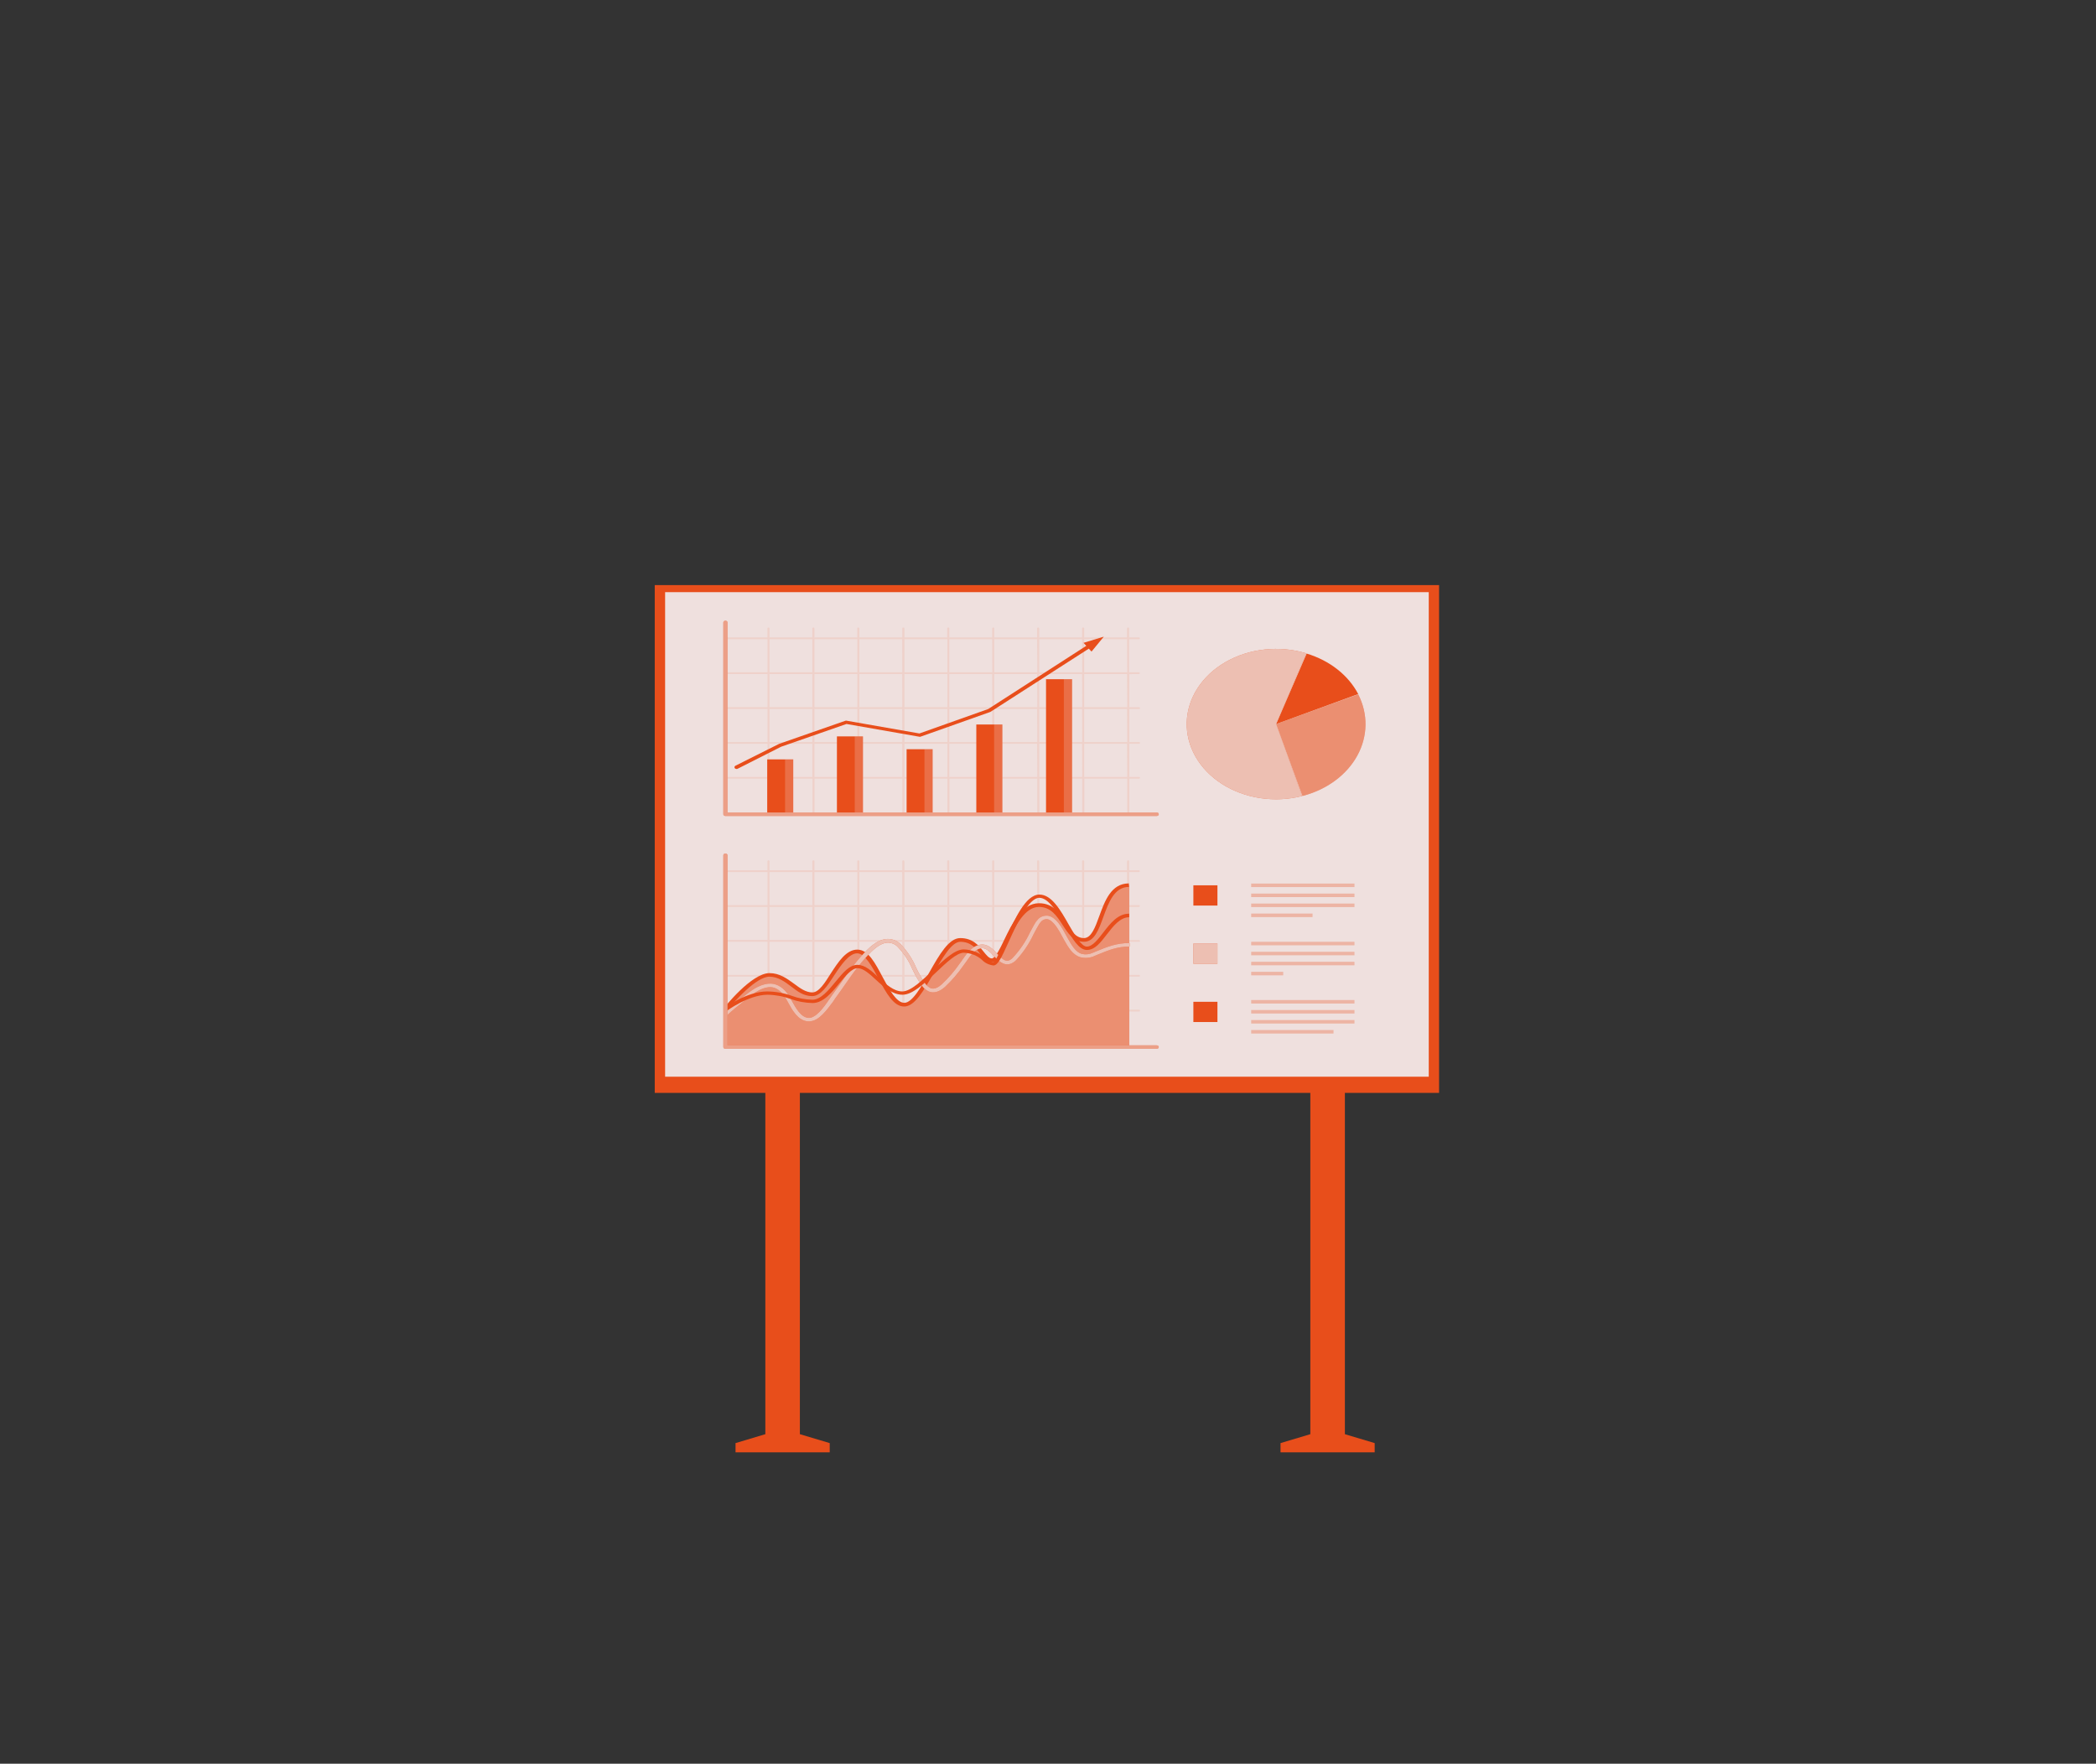 <?xml version="1.0" encoding="UTF-8"?> <svg xmlns="http://www.w3.org/2000/svg" width="164" height="138" viewBox="0 0 164 138" fill="none"><rect x="0" y="0" width="164" height="138" fill="#333333" stroke="none"/><path d="M112.599 85.513V45.78H51.23V85.513H59.883V112.216L57.551 112.914V113.637H64.921V112.914L62.586 112.216V85.513H102.526V112.216L100.194 112.914V113.637H107.561V112.914L105.229 112.216V85.513H112.599Z" fill="#E84E1B"></path><path d="M111.792 46.332H52.041V84.246H111.792V46.332Z" fill="#E84E1B"></path><path opacity="0.9" d="M111.792 46.332H52.041V84.246H111.792V46.332Z" fill="#F0F0F3"></path><path d="M95.258 69.27H93.375V70.855H95.258V69.27Z" fill="#E84E1B"></path><path d="M95.258 73.827H93.375V75.412H95.258V73.827Z" fill="#E84E1B"></path><path d="M95.258 78.384H93.375V79.968H95.258V78.384Z" fill="#E84E1B"></path><path opacity="0.7" d="M95.258 73.827H93.375V75.412H95.258V73.827Z" fill="#F0F0F3"></path><path opacity="0.1" d="M89.105 52.741C89.126 52.741 89.147 52.733 89.162 52.721C89.178 52.708 89.186 52.69 89.186 52.672C89.186 52.654 89.178 52.636 89.162 52.623C89.147 52.61 89.126 52.603 89.105 52.603H88.35V50.014H89.105C89.126 50.014 89.147 50.007 89.162 49.994C89.178 49.981 89.186 49.963 89.186 49.945C89.186 49.927 89.178 49.909 89.162 49.896C89.147 49.883 89.126 49.876 89.105 49.876H88.35V49.167C88.35 49.148 88.341 49.131 88.326 49.118C88.311 49.105 88.29 49.098 88.268 49.098C88.246 49.098 88.225 49.105 88.21 49.118C88.195 49.131 88.186 49.148 88.186 49.167V49.876H84.831V49.167C84.831 49.148 84.822 49.131 84.807 49.118C84.791 49.105 84.77 49.098 84.749 49.098C84.727 49.098 84.706 49.105 84.691 49.118C84.675 49.131 84.667 49.148 84.667 49.167V49.876H81.314V49.167C81.314 49.148 81.306 49.131 81.29 49.118C81.275 49.105 81.254 49.098 81.233 49.098C81.211 49.098 81.19 49.105 81.174 49.118C81.159 49.131 81.15 49.148 81.15 49.167V49.876H77.795V49.167C77.795 49.148 77.786 49.131 77.771 49.118C77.756 49.105 77.735 49.098 77.713 49.098C77.691 49.098 77.67 49.105 77.655 49.118C77.64 49.131 77.631 49.148 77.631 49.167V49.876H74.279V49.167C74.279 49.148 74.27 49.131 74.255 49.118C74.24 49.105 74.219 49.098 74.197 49.098C74.175 49.098 74.154 49.105 74.139 49.118C74.124 49.131 74.115 49.148 74.115 49.167V49.876H70.763V49.167C70.763 49.148 70.754 49.131 70.739 49.118C70.723 49.105 70.703 49.098 70.681 49.098C70.659 49.098 70.638 49.105 70.623 49.118C70.607 49.131 70.599 49.148 70.599 49.167V49.876H67.24V49.167C67.24 49.148 67.231 49.131 67.216 49.118C67.201 49.105 67.18 49.098 67.158 49.098C67.136 49.098 67.115 49.105 67.1 49.118C67.085 49.131 67.076 49.148 67.076 49.167V49.876H63.727V49.167C63.727 49.148 63.718 49.131 63.703 49.118C63.688 49.105 63.667 49.098 63.645 49.098C63.623 49.098 63.602 49.105 63.587 49.118C63.572 49.131 63.563 49.148 63.563 49.167V49.876H60.211V49.167C60.211 49.148 60.202 49.131 60.187 49.118C60.172 49.105 60.151 49.098 60.129 49.098C60.107 49.098 60.086 49.105 60.071 49.118C60.056 49.131 60.047 49.148 60.047 49.167V49.876H56.744V50.014H60.053V52.603H56.744V52.741H60.053V55.332H56.744V55.47H60.053V58.059H56.744V58.197H60.053V60.789H56.744V60.927H60.053V63.709C60.053 63.727 60.062 63.745 60.078 63.758C60.093 63.771 60.114 63.778 60.136 63.778C60.157 63.778 60.178 63.771 60.194 63.758C60.209 63.745 60.218 63.727 60.218 63.709V60.927H63.57V63.709C63.57 63.727 63.578 63.745 63.594 63.758C63.609 63.771 63.63 63.778 63.652 63.778C63.673 63.778 63.694 63.771 63.71 63.758C63.725 63.745 63.734 63.727 63.734 63.709V60.927H67.089V63.709C67.089 63.727 67.098 63.745 67.113 63.758C67.129 63.771 67.149 63.778 67.171 63.778C67.193 63.778 67.214 63.771 67.229 63.758C67.245 63.745 67.253 63.727 67.253 63.709V60.927H70.605V63.709C70.605 63.727 70.614 63.745 70.629 63.758C70.645 63.771 70.665 63.778 70.687 63.778C70.709 63.778 70.73 63.771 70.745 63.758C70.761 63.745 70.769 63.727 70.769 63.709V60.927H74.128V63.709C74.128 63.727 74.137 63.745 74.152 63.758C74.167 63.771 74.188 63.778 74.21 63.778C74.232 63.778 74.253 63.771 74.268 63.758C74.283 63.745 74.292 63.727 74.292 63.709V60.927H77.644V63.709C77.644 63.727 77.653 63.745 77.668 63.758C77.684 63.771 77.704 63.778 77.726 63.778C77.748 63.778 77.769 63.771 77.784 63.758C77.799 63.745 77.808 63.727 77.808 63.709V60.927H81.164V63.709C81.164 63.727 81.172 63.745 81.188 63.758C81.203 63.771 81.224 63.778 81.246 63.778C81.267 63.778 81.288 63.771 81.304 63.758C81.319 63.745 81.328 63.727 81.328 63.709V60.927H84.68V63.709C84.68 63.727 84.688 63.745 84.704 63.758C84.719 63.771 84.74 63.778 84.762 63.778C84.784 63.778 84.804 63.771 84.82 63.758C84.835 63.745 84.844 63.727 84.844 63.709V60.927H88.199V63.709C88.199 63.727 88.208 63.745 88.223 63.758C88.239 63.771 88.259 63.778 88.281 63.778C88.303 63.778 88.324 63.771 88.339 63.758C88.355 63.745 88.363 63.727 88.363 63.709V60.927H89.118C89.139 60.927 89.16 60.92 89.176 60.907C89.191 60.894 89.2 60.876 89.2 60.858C89.2 60.84 89.191 60.822 89.176 60.809C89.16 60.796 89.139 60.789 89.118 60.789H88.363V58.197H89.118C89.139 58.197 89.16 58.19 89.176 58.177C89.191 58.164 89.2 58.147 89.2 58.128C89.2 58.11 89.191 58.093 89.176 58.08C89.16 58.067 89.139 58.059 89.118 58.059H88.363V55.476H89.118C89.139 55.476 89.16 55.469 89.176 55.456C89.191 55.443 89.2 55.425 89.2 55.407C89.2 55.389 89.191 55.371 89.176 55.358C89.16 55.345 89.139 55.338 89.118 55.338H88.363V52.746L89.105 52.741ZM63.563 60.789H60.211V58.197H63.563V60.789ZM63.563 58.059H60.211V55.476H63.563V58.059ZM63.563 55.332H60.211V52.741H63.563V55.332ZM63.563 52.603H60.211V50.014H63.563V52.603ZM67.083 60.789H63.727V58.197H67.083V60.789ZM67.083 58.059H63.727V55.476H67.083V58.059ZM67.083 55.332H63.727V52.741H67.083V55.332ZM67.083 52.603H63.727V50.014H67.083V52.603ZM70.599 60.789H67.24V58.197H70.592L70.599 60.789ZM70.599 58.059H67.24V55.476H70.592L70.599 58.059ZM70.599 55.332H67.24V52.741H70.592L70.599 55.332ZM70.599 52.603H67.24V50.014H70.592L70.599 52.603ZM74.128 60.789H70.763V58.197H74.128V60.789ZM74.128 58.059H70.763V55.476H74.128V58.059ZM74.128 55.332H70.763V52.741H74.128V55.332ZM74.128 52.603H70.763V50.014H74.128V52.603ZM77.644 60.789H74.279V58.197H77.631L77.644 60.789ZM77.644 58.059H74.279V55.476H77.631L77.644 58.059ZM77.644 55.332H74.279V52.741H77.631L77.644 55.332ZM77.644 52.603H74.279V50.014H77.631L77.644 52.603ZM81.164 60.789H77.795V58.197H81.15L81.164 60.789ZM81.164 58.059H77.795V55.476H81.15L81.164 58.059ZM81.164 55.332H77.795V52.741H81.15L81.164 55.332ZM81.164 52.603H77.795V50.014H81.15L81.164 52.603ZM84.68 60.789H81.314V58.197H84.667L84.68 60.789ZM84.68 58.059H81.314V55.476H84.667L84.68 58.059ZM84.68 55.332H81.314V52.741H84.667L84.68 55.332ZM84.68 52.603H81.314V50.014H84.667L84.68 52.603ZM88.199 60.789H84.831V58.197H88.186L88.199 60.789ZM88.199 58.059H84.831V55.476H88.186L88.199 58.059ZM88.199 55.332H84.831V52.741H88.186L88.199 55.332ZM88.199 52.603H84.831V50.014H88.186L88.199 52.603Z" fill="#E84E1B"></path><path d="M62.067 59.417H60.031V63.635H62.067V59.417Z" fill="#E84E1B"></path><path opacity="0.2" d="M62.071 59.417H61.428V63.635H62.071V59.417Z" fill="#F0F0F3"></path><path d="M67.522 57.618H65.485V63.635H67.522V57.618Z" fill="#E84E1B"></path><path opacity="0.2" d="M67.522 57.618H66.879V63.635H67.522V57.618Z" fill="#F0F0F3"></path><path d="M72.973 58.622H70.937V63.632H72.973V58.622Z" fill="#E84E1B"></path><path opacity="0.2" d="M72.977 58.622H72.334V63.632H72.977V58.622Z" fill="#F0F0F3"></path><path d="M78.428 56.688H76.391V63.635H78.428V56.688Z" fill="#E84E1B"></path><path opacity="0.2" d="M78.428 56.688H77.785V63.635H78.428V56.688Z" fill="#F0F0F3"></path><path d="M83.883 53.144H81.846V63.635H83.883V53.144Z" fill="#E84E1B"></path><path opacity="0.2" d="M83.883 53.144H83.24V63.635H83.883V53.144Z" fill="#F0F0F3"></path><path d="M90.505 63.847H56.76C56.717 63.847 56.675 63.833 56.644 63.807C56.614 63.781 56.596 63.746 56.596 63.709V48.703C56.596 48.666 56.614 48.631 56.644 48.605C56.675 48.58 56.717 48.565 56.76 48.565C56.804 48.565 56.846 48.58 56.876 48.605C56.907 48.631 56.924 48.666 56.924 48.703V63.571H90.505C90.549 63.571 90.59 63.586 90.621 63.611C90.652 63.637 90.669 63.672 90.669 63.709C90.669 63.746 90.652 63.781 90.621 63.807C90.59 63.833 90.549 63.847 90.505 63.847Z" fill="#E84E1B"></path><path d="M57.63 60.168C57.601 60.168 57.573 60.162 57.549 60.151C57.524 60.139 57.503 60.122 57.489 60.102C57.467 60.07 57.461 60.032 57.472 59.996C57.483 59.961 57.51 59.93 57.548 59.911L60.965 58.2L66.154 56.392C66.185 56.384 66.219 56.384 66.249 56.392L71.94 57.389L77.323 55.476L85.674 50.094C85.709 50.073 85.752 50.064 85.795 50.069C85.838 50.074 85.877 50.093 85.903 50.122C85.93 50.151 85.941 50.187 85.936 50.223C85.93 50.26 85.908 50.292 85.874 50.315L77.506 55.694C77.495 55.701 77.483 55.706 77.47 55.711L72.019 57.643C71.988 57.651 71.955 57.651 71.924 57.643L66.233 56.646L61.113 58.429L57.728 60.143C57.699 60.16 57.665 60.169 57.63 60.168Z" fill="#E84E1B"></path><g opacity="0.5"><path d="M90.505 63.847H56.76C56.717 63.847 56.675 63.833 56.644 63.807C56.614 63.781 56.596 63.746 56.596 63.709V48.703C56.596 48.666 56.614 48.631 56.644 48.605C56.675 48.58 56.717 48.565 56.76 48.565C56.804 48.565 56.846 48.58 56.876 48.605C56.907 48.631 56.924 48.666 56.924 48.703V63.571H90.505C90.549 63.571 90.59 63.586 90.621 63.611C90.652 63.637 90.669 63.672 90.669 63.709C90.669 63.746 90.652 63.781 90.621 63.807C90.59 63.833 90.549 63.847 90.505 63.847Z" fill="#F0F0F3"></path></g><path d="M86.366 49.815L84.778 50.298L85.405 50.983L86.366 49.815Z" fill="#E84E1B"></path><path d="M99.847 56.657L101.883 62.285C100.824 62.556 99.704 62.612 98.614 62.448C97.524 62.283 96.496 61.904 95.615 61.34C94.733 60.776 94.024 60.044 93.544 59.205C93.064 58.365 92.829 57.442 92.856 56.51C92.883 55.579 93.173 54.666 93.701 53.848C94.23 53.029 94.981 52.328 95.895 51.801C96.808 51.275 97.857 50.938 98.955 50.819C100.053 50.7 101.169 50.803 102.211 51.118L99.847 56.657Z" fill="#E84E1B"></path><path d="M99.847 56.657L102.238 51.137C103.131 51.407 103.949 51.827 104.642 52.372C105.336 52.917 105.89 53.575 106.272 54.306L99.847 56.657Z" fill="#E84E1B"></path><path d="M99.847 56.657L106.272 54.331C106.661 55.089 106.855 55.908 106.842 56.733C106.83 57.559 106.611 58.373 106.2 59.123C105.789 59.873 105.194 60.542 104.456 61.086C103.717 61.629 102.851 62.036 101.913 62.279L99.847 56.657Z" fill="#E84E1B"></path><path opacity="0.7" d="M99.847 56.657L101.883 62.285C100.824 62.556 99.704 62.612 98.614 62.448C97.524 62.283 96.496 61.904 95.615 61.34C94.733 60.776 94.024 60.044 93.544 59.205C93.064 58.365 92.829 57.442 92.856 56.51C92.883 55.579 93.173 54.666 93.701 53.848C94.23 53.029 94.981 52.328 95.895 51.801C96.808 51.275 97.857 50.938 98.955 50.819C100.053 50.7 101.169 50.803 102.211 51.118L99.847 56.657Z" fill="#F0F0F3"></path><path opacity="0.4" d="M99.847 56.657L106.272 54.331C106.661 55.089 106.855 55.908 106.842 56.733C106.83 57.559 106.611 58.373 106.2 59.123C105.789 59.873 105.194 60.542 104.456 61.086C103.717 61.629 102.851 62.036 101.913 62.279L99.847 56.657Z" fill="#F0F0F3"></path><path opacity="0.1" d="M89.105 70.96C89.126 70.96 89.147 70.952 89.162 70.939C89.178 70.926 89.186 70.909 89.186 70.891C89.186 70.872 89.178 70.855 89.162 70.842C89.147 70.829 89.126 70.822 89.105 70.822H88.35V68.23H89.105C89.126 68.23 89.147 68.223 89.162 68.21C89.178 68.197 89.186 68.179 89.186 68.161C89.186 68.143 89.178 68.125 89.162 68.112C89.147 68.099 89.126 68.092 89.105 68.092H88.35V67.383C88.35 67.364 88.341 67.347 88.326 67.334C88.311 67.321 88.29 67.314 88.268 67.314C88.246 67.314 88.225 67.321 88.21 67.334C88.195 67.347 88.186 67.364 88.186 67.383V68.092H84.831V67.383C84.831 67.364 84.822 67.347 84.807 67.334C84.791 67.321 84.77 67.314 84.749 67.314C84.727 67.314 84.706 67.321 84.691 67.334C84.675 67.347 84.667 67.364 84.667 67.383V68.092H81.314V67.383C81.314 67.364 81.306 67.347 81.29 67.334C81.275 67.321 81.254 67.314 81.233 67.314C81.211 67.314 81.19 67.321 81.174 67.334C81.159 67.347 81.15 67.364 81.15 67.383V68.092H77.795V67.383C77.795 67.364 77.786 67.347 77.771 67.334C77.756 67.321 77.735 67.314 77.713 67.314C77.691 67.314 77.67 67.321 77.655 67.334C77.64 67.347 77.631 67.364 77.631 67.383V68.092H74.279V67.383C74.279 67.364 74.27 67.347 74.255 67.334C74.24 67.321 74.219 67.314 74.197 67.314C74.175 67.314 74.154 67.321 74.139 67.334C74.124 67.347 74.115 67.364 74.115 67.383V68.092H70.763V67.383C70.763 67.364 70.754 67.347 70.739 67.334C70.723 67.321 70.703 67.314 70.681 67.314C70.659 67.314 70.638 67.321 70.623 67.334C70.607 67.347 70.599 67.364 70.599 67.383V68.092H67.24V67.383C67.24 67.364 67.231 67.347 67.216 67.334C67.201 67.321 67.18 67.314 67.158 67.314C67.136 67.314 67.115 67.321 67.1 67.334C67.085 67.347 67.076 67.364 67.076 67.383V68.092H63.727V67.383C63.727 67.364 63.718 67.347 63.703 67.334C63.688 67.321 63.667 67.314 63.645 67.314C63.623 67.314 63.602 67.321 63.587 67.334C63.572 67.347 63.563 67.364 63.563 67.383V68.092H60.211V67.383C60.211 67.364 60.202 67.347 60.187 67.334C60.172 67.321 60.151 67.314 60.129 67.314C60.107 67.314 60.086 67.321 60.071 67.334C60.056 67.347 60.047 67.364 60.047 67.383V68.092H56.744V68.23H60.053V70.822H56.744V70.96H60.053V73.548H56.744V73.686H60.053V76.278H56.744V76.416H60.053V79.005H56.744V79.143H60.053V81.928C60.053 81.946 60.062 81.964 60.078 81.977C60.093 81.99 60.114 81.997 60.136 81.997C60.157 81.997 60.178 81.99 60.194 81.977C60.209 81.964 60.218 81.946 60.218 81.928V79.143H63.57V81.928C63.57 81.946 63.578 81.964 63.594 81.977C63.609 81.99 63.63 81.997 63.652 81.997C63.673 81.997 63.694 81.99 63.71 81.977C63.725 81.964 63.734 81.946 63.734 81.928V79.143H67.089V81.928C67.089 81.946 67.098 81.964 67.113 81.977C67.129 81.99 67.149 81.997 67.171 81.997C67.193 81.997 67.214 81.99 67.229 81.977C67.245 81.964 67.253 81.946 67.253 81.928V79.143H70.605V81.928C70.605 81.946 70.614 81.964 70.629 81.977C70.645 81.99 70.665 81.997 70.687 81.997C70.709 81.997 70.73 81.99 70.745 81.977C70.761 81.964 70.769 81.946 70.769 81.928V79.143H74.128V81.928C74.128 81.946 74.137 81.964 74.152 81.977C74.167 81.99 74.188 81.997 74.21 81.997C74.232 81.997 74.253 81.99 74.268 81.977C74.283 81.964 74.292 81.946 74.292 81.928V79.143H77.644V81.928C77.644 81.946 77.653 81.964 77.668 81.977C77.684 81.99 77.704 81.997 77.726 81.997C77.748 81.997 77.769 81.99 77.784 81.977C77.799 81.964 77.808 81.946 77.808 81.928V79.143H81.164V81.928C81.164 81.946 81.172 81.964 81.188 81.977C81.203 81.99 81.224 81.997 81.246 81.997C81.267 81.997 81.288 81.99 81.304 81.977C81.319 81.964 81.328 81.946 81.328 81.928V79.143H84.68V81.928C84.68 81.946 84.688 81.964 84.704 81.977C84.719 81.99 84.74 81.997 84.762 81.997C84.784 81.997 84.804 81.99 84.82 81.977C84.835 81.964 84.844 81.946 84.844 81.928V79.143H88.199V81.928C88.199 81.946 88.208 81.964 88.223 81.977C88.239 81.99 88.259 81.997 88.281 81.997C88.303 81.997 88.324 81.99 88.339 81.977C88.355 81.964 88.363 81.946 88.363 81.928V79.143H89.118C89.139 79.143 89.16 79.136 89.176 79.123C89.191 79.11 89.2 79.092 89.2 79.074C89.2 79.056 89.191 79.038 89.176 79.025C89.16 79.012 89.139 79.005 89.118 79.005H88.363V76.416H89.118C89.139 76.416 89.16 76.409 89.176 76.396C89.191 76.383 89.2 76.365 89.2 76.347C89.2 76.329 89.191 76.311 89.176 76.298C89.16 76.285 89.139 76.278 89.118 76.278H88.363V73.692H89.118C89.139 73.692 89.16 73.685 89.176 73.672C89.191 73.659 89.2 73.641 89.2 73.623C89.2 73.605 89.191 73.587 89.176 73.574C89.16 73.561 89.139 73.554 89.118 73.554H88.363V70.96H89.105ZM63.563 79.005H60.211V76.416H63.563V79.005ZM63.563 76.278H60.211V73.692H63.563V76.278ZM63.563 73.548H60.211V70.96H63.563V73.548ZM63.563 70.822H60.211V68.23H63.563V70.822ZM67.083 79.005H63.727V76.416H67.083V79.005ZM67.083 76.278H63.727V73.692H67.083V76.278ZM67.083 73.548H63.727V70.96H67.083V73.548ZM67.083 70.822H63.727V68.23H67.083V70.822ZM70.599 79.005H67.24V76.416H70.592L70.599 79.005ZM70.599 76.278H67.24V73.692H70.592L70.599 76.278ZM70.599 73.548H67.24V70.96H70.592L70.599 73.548ZM70.599 70.822H67.24V68.23H70.592L70.599 70.822ZM74.128 79.005H70.763V76.416H74.128V79.005ZM74.128 76.278H70.763V73.692H74.128V76.278ZM74.128 73.548H70.763V70.96H74.128V73.548ZM74.128 70.822H70.763V68.23H74.128V70.822ZM77.644 79.005H74.279V76.416H77.631L77.644 79.005ZM77.644 76.278H74.279V73.692H77.631L77.644 76.278ZM77.644 73.548H74.279V70.96H77.631L77.644 73.548ZM77.644 70.822H74.279V68.23H77.631L77.644 70.822ZM81.164 79.005H77.795V76.416H81.15L81.164 79.005ZM81.164 76.278H77.795V73.692H81.15L81.164 76.278ZM81.164 73.548H77.795V70.96H81.15L81.164 73.548ZM81.164 70.822H77.795V68.23H81.15L81.164 70.822ZM84.68 79.005H81.314V76.416H84.667L84.68 79.005ZM84.68 76.278H81.314V73.692H84.667L84.68 76.278ZM84.68 73.548H81.314V70.96H84.667L84.68 73.548ZM84.68 70.822H81.314V68.23H84.667L84.68 70.822ZM88.199 79.005H84.831V76.416H88.186L88.199 79.005ZM88.199 76.278H84.831V73.692H88.186L88.199 76.278ZM88.199 73.548H84.831V70.96H88.186L88.199 73.548ZM88.199 70.822H84.831V68.23H88.186L88.199 70.822Z" fill="#E84E1B"></path><path d="M56.744 79.005C56.744 79.005 58.886 76.278 60.218 76.278C61.621 76.278 62.366 77.799 63.57 77.799C64.773 77.799 65.633 74.451 67.089 74.451C68.545 74.451 69.31 78.613 70.769 78.613C72.229 78.613 73.616 73.549 75.158 73.549C76.7 73.549 76.864 75.141 77.638 75.141C78.566 75.141 79.278 70.822 81.321 70.822C83.289 70.822 83.289 73.549 84.837 73.549C86.385 73.549 86.057 69.27 88.357 69.27V81.997H56.76L56.744 79.005Z" fill="#E84E1B"></path><path opacity="0.4" d="M56.744 79.005C56.744 79.005 58.886 76.278 60.218 76.278C61.621 76.278 62.366 77.799 63.57 77.799C64.773 77.799 65.633 74.451 67.089 74.451C68.545 74.451 69.31 78.613 70.769 78.613C72.229 78.613 73.616 73.549 75.158 73.549C76.7 73.549 76.864 75.141 77.638 75.141C78.566 75.141 79.278 70.822 81.321 70.822C83.289 70.822 83.289 73.549 84.837 73.549C86.385 73.549 86.057 69.27 88.357 69.27V81.997H56.76L56.744 79.005Z" fill="#F0F0F3"></path><path d="M56.875 79.082L56.6 78.93C56.688 78.814 58.807 76.14 60.208 76.14C60.998 76.14 61.572 76.565 62.127 76.968C62.599 77.319 63.042 77.65 63.56 77.65C64.078 77.65 64.544 76.896 65.003 76.168C65.6 75.251 66.217 74.302 67.079 74.302C67.942 74.302 68.473 75.351 69.067 76.463C69.566 77.401 70.136 78.464 70.759 78.464C71.383 78.464 72.104 77.189 72.727 76.063C73.508 74.683 74.246 73.399 75.132 73.399C76.116 73.399 76.588 73.987 76.959 74.459C77.185 74.735 77.379 74.992 77.615 74.992C77.851 74.992 78.271 74.192 78.569 73.548C79.186 72.268 79.953 70.672 81.295 70.672C82.433 70.672 82.964 71.501 83.433 72.232C83.837 72.858 84.184 73.399 84.811 73.399C85.385 73.399 85.69 72.571 86.015 71.674C86.451 70.479 86.946 69.121 88.33 69.121V69.397C87.189 69.397 86.749 70.598 86.326 71.757C85.969 72.743 85.628 73.689 84.811 73.689C83.994 73.689 83.558 73.021 83.145 72.375C82.699 71.68 82.236 70.962 81.295 70.962C80.173 70.962 79.451 72.461 78.871 73.667C78.421 74.603 78.097 75.282 77.615 75.282C77.201 75.282 76.959 74.962 76.683 74.625C76.355 74.186 75.948 73.689 75.132 73.689C74.453 73.689 73.695 75.022 73.023 76.198C72.275 77.512 71.566 78.754 70.743 78.754C69.92 78.754 69.346 77.702 68.749 76.59C68.25 75.654 67.683 74.592 67.063 74.592C66.443 74.592 65.8 75.505 65.275 76.314C64.751 77.123 64.216 77.94 63.543 77.94C62.871 77.94 62.389 77.559 61.903 77.189C61.418 76.819 60.87 76.419 60.204 76.419C59.191 76.416 57.456 78.34 56.875 79.082Z" fill="#E84E1B"></path><path d="M63.304 79.916C63.269 79.918 63.234 79.918 63.199 79.916C62.428 79.838 62.005 79.06 61.661 78.434C61.558 78.231 61.44 78.035 61.306 77.846C60.959 77.404 60.569 77.2 60.145 77.241C59.489 77.308 58.922 77.766 58.413 78.169L58.194 78.343C57.735 78.699 57.285 79.074 56.865 79.463L56.623 79.278C57.052 78.884 57.505 78.5 57.971 78.138C58.043 78.086 58.112 78.028 58.187 77.97C58.705 77.556 59.352 77.043 60.109 76.968C60.654 76.91 61.165 77.164 61.579 77.694C61.724 77.894 61.851 78.102 61.959 78.318C62.267 78.87 62.651 79.582 63.238 79.643C63.825 79.703 64.485 78.781 64.855 78.229C64.924 78.122 64.99 78.028 65.046 77.953C65.265 77.65 65.479 77.344 65.702 77.037C66.066 76.513 66.446 75.966 66.853 75.45C67.174 75.039 67.525 74.645 67.906 74.272C68.454 73.739 68.978 73.468 69.47 73.466C69.667 73.469 69.86 73.509 70.035 73.584C70.211 73.659 70.364 73.765 70.484 73.896C70.995 74.434 71.395 75.041 71.668 75.69C71.863 76.111 72.094 76.518 72.36 76.91C72.463 77.075 72.616 77.214 72.803 77.313C73.108 77.443 73.459 77.225 73.689 77.015C74.22 76.515 74.69 75.97 75.089 75.389L75.194 75.249C75.24 75.185 75.289 75.116 75.338 75.042C75.666 74.57 76.126 73.918 76.86 73.902C77.329 73.902 77.677 74.252 78.002 74.603C78.376 75.003 78.625 75.238 78.927 75.155C79.057 75.103 79.169 75.026 79.255 74.928C79.799 74.34 80.241 73.69 80.567 72.996C80.688 72.77 80.806 72.544 80.931 72.323C81.006 72.179 81.104 72.044 81.223 71.923C81.31 71.825 81.427 71.749 81.56 71.7C81.693 71.652 81.839 71.633 81.984 71.647C82.64 71.738 83.135 72.643 83.42 73.187C83.46 73.259 83.492 73.322 83.522 73.372L83.565 73.449C83.856 73.963 84.158 74.495 84.644 74.639C84.787 74.672 84.937 74.682 85.084 74.666C85.232 74.65 85.374 74.61 85.503 74.548L85.792 74.429C86.628 74.084 87.35 73.786 88.386 73.786V74.062C87.425 74.062 86.766 74.338 85.936 74.675L85.644 74.796C85.477 74.876 85.293 74.926 85.102 74.943C84.912 74.961 84.719 74.945 84.535 74.898C83.919 74.716 83.574 74.106 83.269 73.568L83.227 73.49C83.197 73.438 83.161 73.375 83.122 73.297C82.895 72.872 82.43 71.986 81.931 71.917C81.841 71.913 81.751 71.929 81.669 71.962C81.588 71.995 81.517 72.045 81.465 72.108C81.368 72.21 81.289 72.323 81.229 72.445C81.101 72.662 80.987 72.886 80.868 73.107C80.535 73.824 80.082 74.498 79.524 75.108C79.403 75.242 79.244 75.347 79.061 75.414C78.51 75.585 78.117 75.163 77.749 74.788C77.474 74.495 77.192 74.192 76.88 74.192C76.329 74.192 75.945 74.744 75.637 75.196C75.581 75.273 75.532 75.345 75.483 75.409L75.381 75.549C74.969 76.147 74.485 76.707 73.938 77.222C73.492 77.617 73.049 77.738 72.668 77.575C72.425 77.454 72.227 77.278 72.094 77.067C71.819 76.664 71.58 76.245 71.379 75.812C71.121 75.19 70.74 74.609 70.251 74.095C70.162 73.995 70.048 73.913 69.917 73.855C69.786 73.796 69.641 73.762 69.493 73.755C69.1 73.755 68.657 73.998 68.181 74.465C67.811 74.83 67.47 75.214 67.158 75.616C66.751 76.126 66.377 76.667 66.013 77.192C65.8 77.498 65.584 77.807 65.357 78.111C65.305 78.185 65.243 78.279 65.174 78.387C64.714 78.986 64.091 79.916 63.304 79.916Z" fill="#E84E1B"></path><path opacity="0.7" d="M63.304 79.916C63.269 79.918 63.234 79.918 63.199 79.916C62.428 79.838 62.005 79.06 61.661 78.434C61.558 78.231 61.44 78.035 61.306 77.846C60.959 77.404 60.569 77.2 60.145 77.241C59.489 77.308 58.922 77.766 58.413 78.169L58.194 78.343C57.735 78.699 57.285 79.074 56.865 79.463L56.623 79.278C57.052 78.884 57.505 78.5 57.971 78.138C58.043 78.086 58.112 78.028 58.187 77.97C58.705 77.556 59.352 77.043 60.109 76.968C60.654 76.91 61.165 77.164 61.579 77.694C61.724 77.894 61.851 78.102 61.959 78.318C62.267 78.87 62.651 79.582 63.238 79.643C63.825 79.703 64.485 78.781 64.855 78.229C64.924 78.122 64.99 78.028 65.046 77.953C65.265 77.65 65.479 77.344 65.702 77.037C66.066 76.513 66.446 75.966 66.853 75.45C67.174 75.039 67.525 74.645 67.906 74.272C68.454 73.739 68.978 73.468 69.47 73.466C69.667 73.469 69.86 73.509 70.035 73.584C70.211 73.659 70.364 73.765 70.484 73.896C70.995 74.434 71.395 75.041 71.668 75.69C71.863 76.111 72.094 76.518 72.36 76.91C72.463 77.075 72.616 77.214 72.803 77.313C73.108 77.443 73.459 77.225 73.689 77.015C74.22 76.515 74.69 75.97 75.089 75.389L75.194 75.249C75.24 75.185 75.289 75.116 75.338 75.042C75.666 74.57 76.126 73.918 76.86 73.902C77.329 73.902 77.677 74.252 78.002 74.603C78.376 75.003 78.625 75.238 78.927 75.155C79.057 75.103 79.169 75.026 79.255 74.928C79.799 74.34 80.241 73.69 80.567 72.996C80.688 72.77 80.806 72.544 80.931 72.323C81.006 72.179 81.104 72.044 81.223 71.923C81.31 71.825 81.427 71.749 81.56 71.7C81.693 71.652 81.839 71.633 81.984 71.647C82.64 71.738 83.135 72.643 83.42 73.187C83.46 73.259 83.492 73.322 83.522 73.372L83.565 73.449C83.856 73.963 84.158 74.495 84.644 74.639C84.787 74.672 84.937 74.682 85.084 74.666C85.232 74.65 85.374 74.61 85.503 74.548L85.792 74.429C86.628 74.084 87.35 73.786 88.386 73.786V74.062C87.425 74.062 86.766 74.338 85.936 74.675L85.644 74.796C85.477 74.876 85.293 74.926 85.102 74.943C84.912 74.961 84.719 74.945 84.535 74.898C83.919 74.716 83.574 74.106 83.269 73.568L83.227 73.49C83.197 73.438 83.161 73.375 83.122 73.297C82.895 72.872 82.43 71.986 81.931 71.917C81.841 71.913 81.751 71.929 81.669 71.962C81.588 71.995 81.517 72.045 81.465 72.108C81.368 72.21 81.289 72.323 81.229 72.445C81.101 72.662 80.987 72.886 80.868 73.107C80.535 73.824 80.082 74.498 79.524 75.108C79.403 75.242 79.244 75.347 79.061 75.414C78.51 75.585 78.117 75.163 77.749 74.788C77.474 74.495 77.192 74.192 76.88 74.192C76.329 74.192 75.945 74.744 75.637 75.196C75.581 75.273 75.532 75.345 75.483 75.409L75.381 75.549C74.969 76.147 74.485 76.707 73.938 77.222C73.492 77.617 73.049 77.738 72.668 77.575C72.425 77.454 72.227 77.278 72.094 77.067C71.819 76.664 71.58 76.245 71.379 75.812C71.121 75.19 70.74 74.609 70.251 74.095C70.162 73.995 70.048 73.913 69.917 73.855C69.786 73.796 69.641 73.762 69.493 73.755C69.1 73.755 68.657 73.998 68.181 74.465C67.811 74.83 67.47 75.214 67.158 75.616C66.751 76.126 66.377 76.667 66.013 77.192C65.8 77.498 65.584 77.807 65.357 78.111C65.305 78.185 65.243 78.279 65.174 78.387C64.714 78.986 64.091 79.916 63.304 79.916Z" fill="#F0F0F3"></path><path d="M56.846 79.11L56.629 78.903C56.701 78.848 58.42 77.573 60.024 77.573C60.688 77.58 61.343 77.697 61.953 77.918C62.461 78.107 63.008 78.21 63.563 78.221C64.219 78.221 64.813 77.501 65.387 76.802C65.961 76.104 66.466 75.494 67.083 75.494C67.699 75.494 68.208 75.98 68.762 76.493C69.316 77.007 69.93 77.573 70.599 77.573C71.268 77.573 72.17 76.695 72.987 75.916C73.872 75.088 74.705 74.285 75.404 74.285C75.721 74.295 76.033 74.358 76.32 74.471C76.608 74.585 76.865 74.746 77.077 74.945C77.323 75.133 77.516 75.282 77.733 75.282C77.903 75.21 78.31 74.308 78.635 73.582C79.396 71.898 80.255 69.994 81.328 69.994C82.279 69.994 82.968 71.189 83.624 72.348C84.089 73.151 84.608 74.065 85.037 74.065C85.467 74.065 85.893 73.532 86.326 72.961C86.858 72.271 87.458 71.492 88.33 71.492H88.353V71.768C87.651 71.768 87.117 72.445 86.605 73.11C86.093 73.775 85.664 74.329 85.041 74.329C84.417 74.329 83.912 73.463 83.332 72.456C82.751 71.448 82.066 70.248 81.321 70.248C80.475 70.248 79.55 72.304 78.936 73.664C78.323 75.025 78.061 75.541 77.726 75.541C77.389 75.499 77.081 75.354 76.864 75.133C76.681 74.957 76.458 74.815 76.208 74.714C75.959 74.613 75.687 74.556 75.41 74.545C74.859 74.545 74.036 75.326 73.239 76.085C72.291 76.982 71.396 77.832 70.615 77.832C69.835 77.832 69.159 77.236 68.536 76.662C68.031 76.195 67.552 75.754 67.099 75.754C66.646 75.754 66.154 76.361 65.672 76.943C65.049 77.7 64.406 78.481 63.58 78.481C62.985 78.469 62.399 78.361 61.854 78.16C61.281 77.952 60.665 77.84 60.04 77.832C58.545 77.849 56.862 79.096 56.846 79.11Z" fill="#E84E1B"></path><path d="M90.505 82.066H56.76C56.717 82.066 56.675 82.051 56.644 82.025C56.614 81.999 56.596 81.964 56.596 81.928V66.919C56.596 66.882 56.614 66.847 56.644 66.821C56.675 66.796 56.717 66.781 56.76 66.781C56.804 66.781 56.846 66.796 56.876 66.821C56.907 66.847 56.924 66.882 56.924 66.919V81.79H90.505C90.549 81.79 90.59 81.804 90.621 81.83C90.652 81.856 90.669 81.891 90.669 81.928C90.669 81.964 90.652 81.999 90.621 82.025C90.59 82.051 90.549 82.066 90.505 82.066Z" fill="#E84E1B"></path><g opacity="0.5"><path d="M90.505 82.066H56.76C56.717 82.066 56.675 82.051 56.644 82.025C56.614 81.999 56.596 81.964 56.596 81.928V66.919C56.596 66.882 56.614 66.847 56.644 66.821C56.675 66.796 56.717 66.781 56.76 66.781C56.804 66.781 56.846 66.796 56.876 66.821C56.907 66.847 56.924 66.882 56.924 66.919V81.79H90.505C90.549 81.79 90.59 81.804 90.621 81.83C90.652 81.856 90.669 81.891 90.669 81.928C90.669 81.964 90.652 81.999 90.621 82.025C90.59 82.051 90.549 82.066 90.505 82.066Z" fill="#F0F0F3"></path></g><g opacity="0.3"><path d="M105.98 69.132H97.898V69.408H105.98V69.132Z" fill="#E84E1B"></path><path d="M105.98 69.916H97.898V70.192H105.98V69.916Z" fill="#E84E1B"></path><path d="M105.98 70.697H97.898V70.973H105.98V70.697Z" fill="#E84E1B"></path><path d="M102.7 71.481H97.898V71.757H102.7V71.481Z" fill="#E84E1B"></path></g><g opacity="0.3"><path d="M105.98 73.689H97.898V73.965H105.98V73.689Z" fill="#E84E1B"></path><path d="M105.98 74.47H97.898V74.746H105.98V74.47Z" fill="#E84E1B"></path><path d="M105.98 75.254H97.898V75.53H105.98V75.254Z" fill="#E84E1B"></path><path d="M100.404 76.038H97.898V76.314H100.404V76.038Z" fill="#E84E1B"></path></g><g opacity="0.3"><path d="M105.98 78.246H97.898V78.522H105.98V78.246Z" fill="#E84E1B"></path><path d="M105.98 79.027H97.898V79.303H105.98V79.027Z" fill="#E84E1B"></path><path d="M105.98 79.811H97.898V80.087H105.98V79.811Z" fill="#E84E1B"></path><path d="M104.34 80.592H97.898V80.868H104.34V80.592Z" fill="#E84E1B"></path></g></svg> 